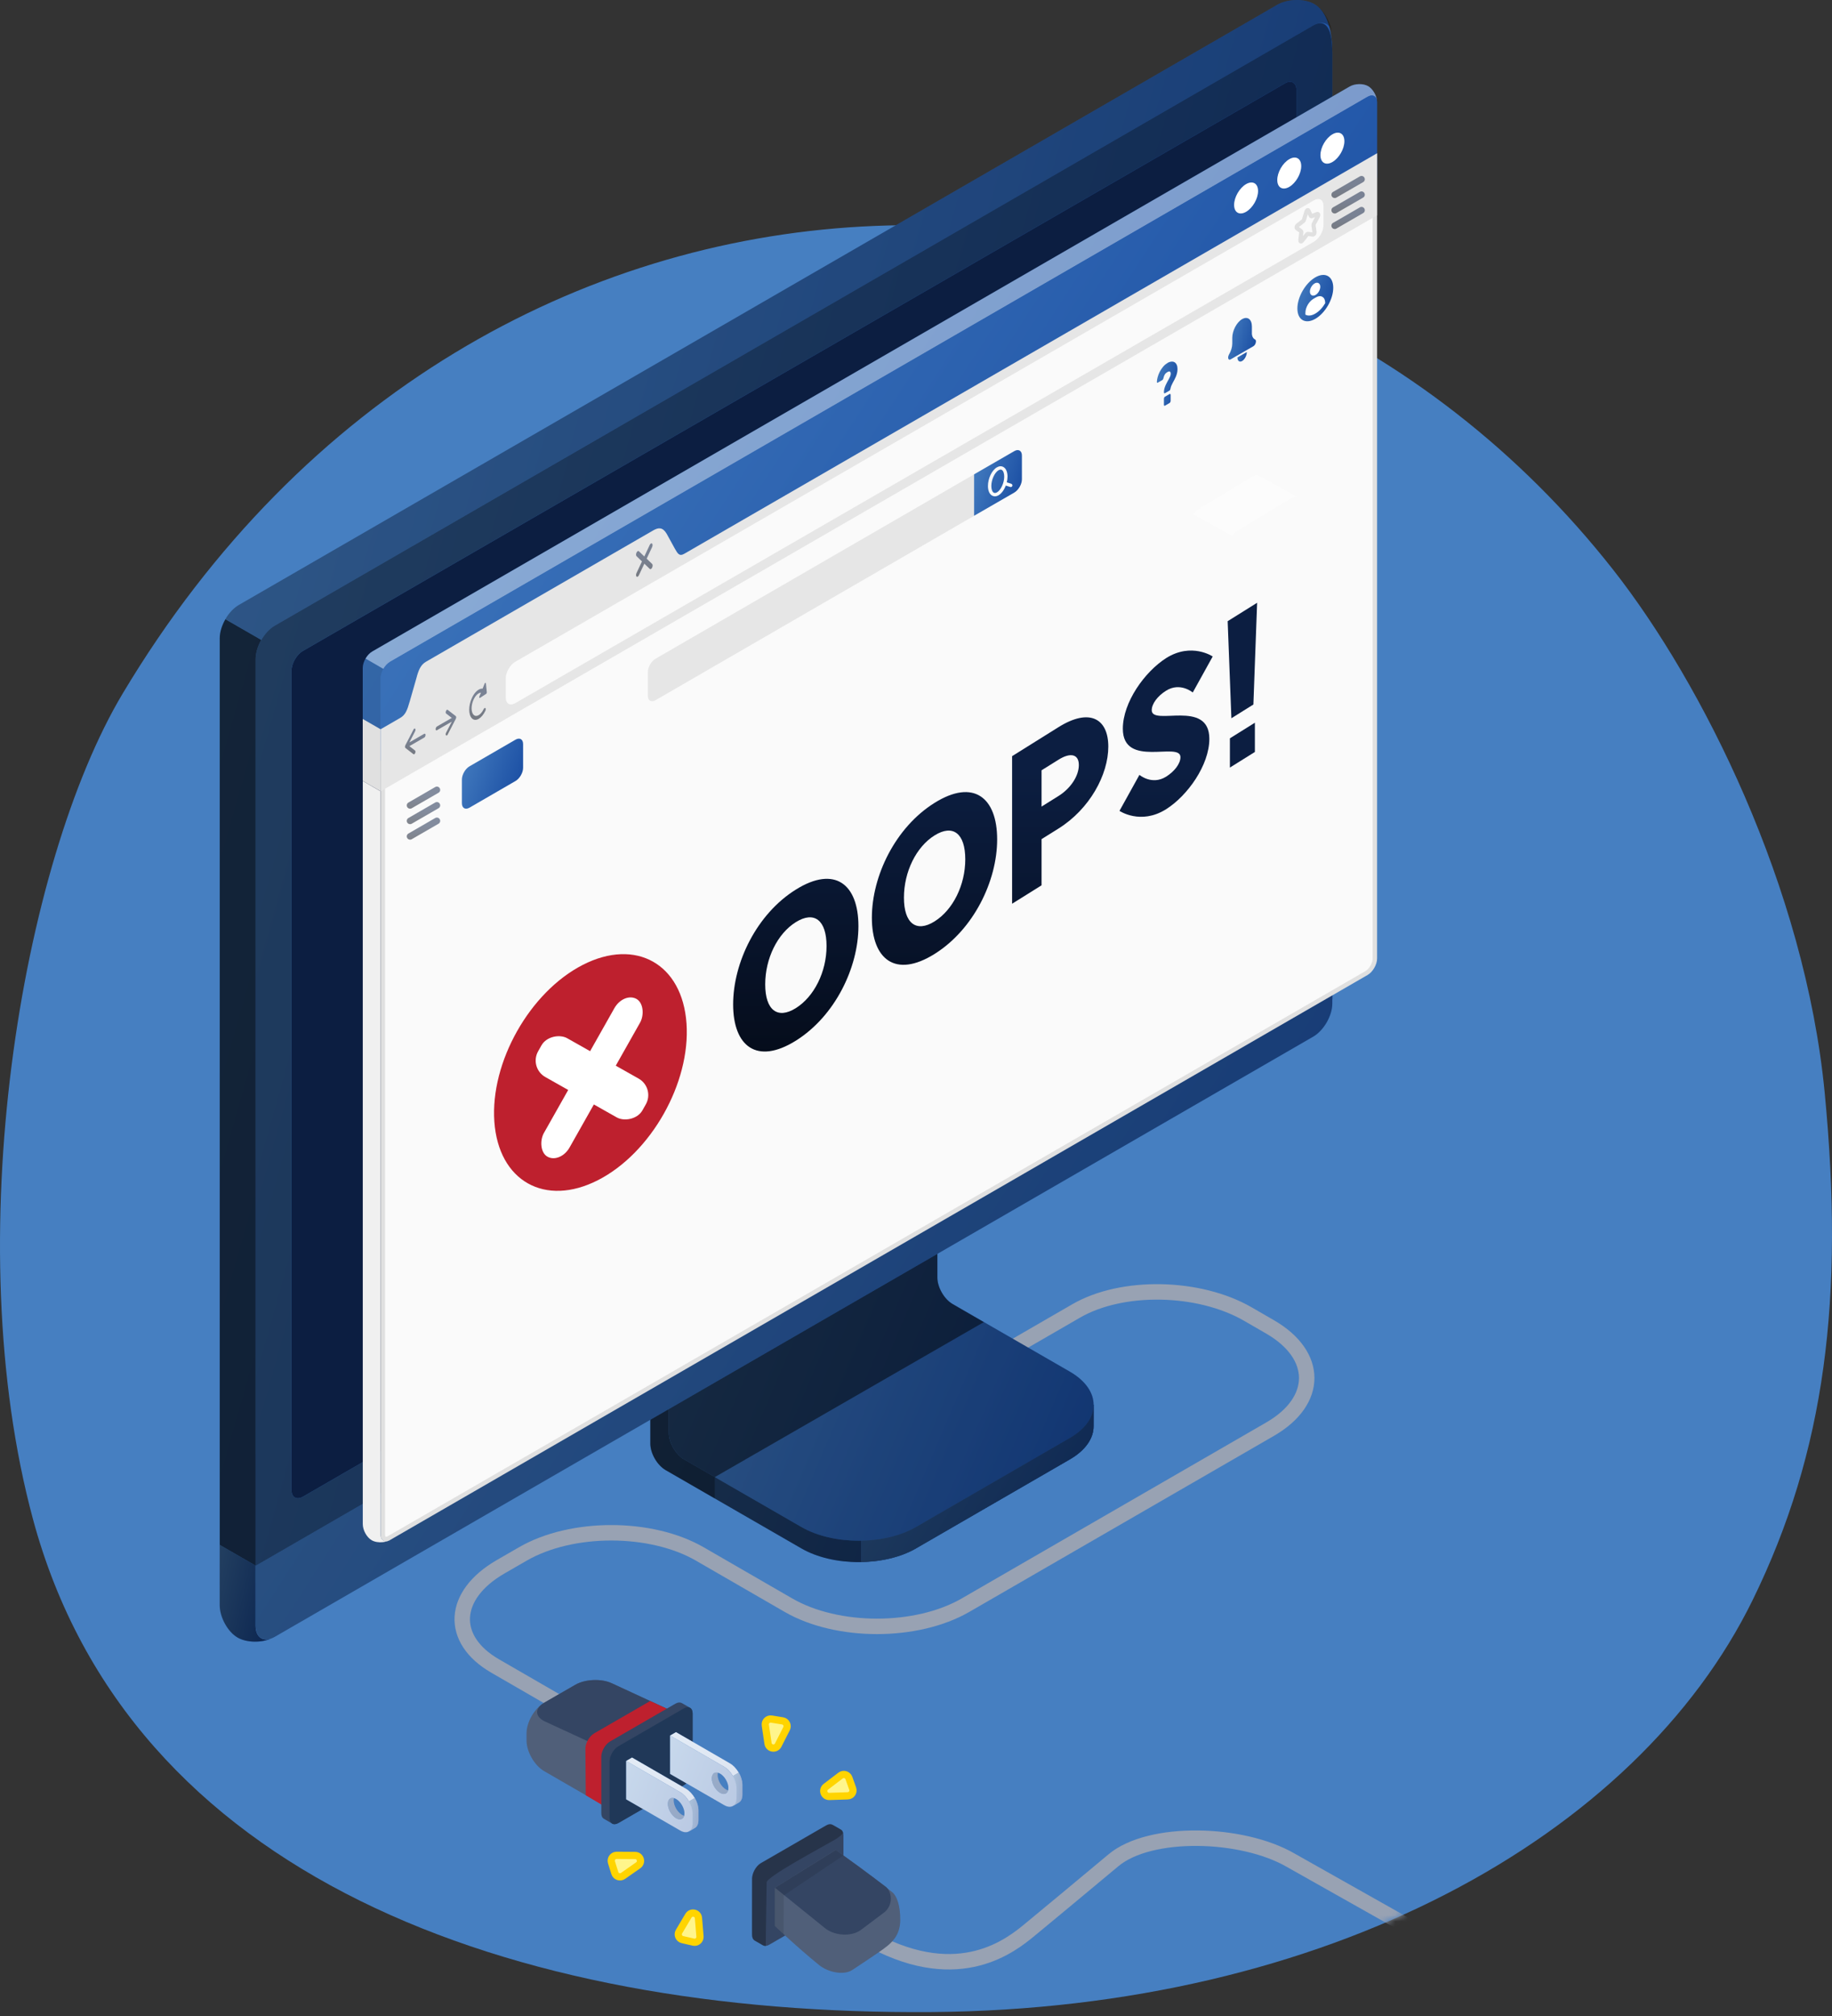 <svg width="300" height="330" viewBox="0 0 300 330" fill="none" xmlns="http://www.w3.org/2000/svg">
<rect x="0" y="0" width="300" height="330" fill="#333333" stroke="none"/>
<path d="M298.801 178.843C295.565 145.275 278.72 111.782 264.186 93.291C202.596 14.903 78.979 15.053 20.099 113.513C3.492 141.28 -6.926 203.022 5.403 248.686C21.186 307.127 83.388 329.894 152.555 329.356C217.18 328.856 267.996 300.733 287.021 261.882C298.926 237.572 302.036 212.411 298.801 178.843Z" fill="#467FC1"/>
<path d="M162.65 222.436C162.65 222.436 168.735 218.919 176.245 214.579C183.756 210.238 196.328 210.472 204.334 215.094L207.976 217.198C215.982 221.82 215.982 229.322 207.976 233.944L158.104 262.755C150.098 267.377 137.125 267.377 129.119 262.755L114.599 254.369C106.593 249.746 93.62 249.746 85.614 254.369L81.972 256.472C73.966 261.094 73.564 268.362 81.075 272.703L94.671 280.56" stroke="#98A2B3" stroke-width="2.53" stroke-linecap="round" stroke-linejoin="round"/>
<path d="M86.223 283.742V284.901C86.223 286.75 87.521 289.001 89.121 289.925L99.818 296.108L110.696 289.824V280.399L100.14 275.516C98.46 274.739 95.802 274.86 94.202 275.784L89.121 278.718C87.521 279.643 86.223 281.893 86.223 283.742Z" fill="#505F79"/>
<path d="M100.139 275.516C98.459 274.739 95.802 274.86 94.202 275.784L89.121 278.718C87.521 279.642 87.581 281.022 89.261 281.799L99.818 286.676L110.696 280.393L100.139 275.509V275.516Z" fill="#344563"/>
<path d="M97.319 283.725C96.516 284.187 95.866 285.313 95.866 286.237L95.925 293.861L98.58 295.449L109.221 289.137V279.713L106.47 278.44L97.319 283.725Z" fill="#BE202E"/>
<path d="M111.626 278.772C111.365 278.624 111.004 278.644 110.609 278.872L99.912 285.055C99.109 285.517 98.466 286.643 98.466 287.567V296.784C98.466 297.247 98.626 297.568 98.894 297.722C99.142 297.863 100.012 298.365 100.253 298.506C100.514 298.66 100.876 298.64 101.277 298.405L111.975 292.223C112.778 291.76 113.427 290.635 113.427 289.711V280.493C113.427 280.031 113.267 279.703 113.005 279.555C112.758 279.415 111.881 278.912 111.633 278.765L111.626 278.772Z" fill="#344563"/>
<path d="M101.271 285.839L111.968 279.656C112.772 279.194 113.421 279.569 113.421 280.493V289.711C113.421 290.635 112.772 291.76 111.968 292.223L101.271 298.405C100.468 298.868 99.818 298.493 99.818 297.568V288.351C99.818 287.426 100.468 286.301 101.264 285.839H101.271Z" fill="#203858"/>
<path d="M112.35 292.805L103.5 287.694L102.536 288.25V294.533L111.386 299.644C111.948 299.966 112.457 299.992 112.825 299.778C112.986 299.684 113.628 299.316 113.789 299.222C114.157 299.015 114.378 298.559 114.378 297.916V296.322C114.378 295.029 113.468 293.455 112.35 292.805ZM110.723 294.486C111.473 294.922 112.082 295.973 112.082 296.844C112.082 296.985 112.062 297.106 112.035 297.219C111.921 297.186 111.808 297.146 111.687 297.079C110.937 296.643 110.328 295.592 110.328 294.721C110.328 294.58 110.348 294.453 110.375 294.346C110.489 294.379 110.603 294.426 110.723 294.493V294.486Z" fill="url(#paint0_linear_9257_296)"/>
<path opacity="0.85" d="M112.35 292.805L103.5 287.694L102.543 288.25L111.386 293.361C112.511 294.011 113.414 295.585 113.414 296.878V298.472C113.414 299.142 113.173 299.611 112.778 299.812C112.792 299.805 112.812 299.792 112.825 299.785C112.993 299.684 113.628 299.316 113.789 299.222C114.157 299.015 114.378 298.566 114.378 297.916V296.322C114.378 295.029 113.468 293.455 112.35 292.805Z" fill="white"/>
<path d="M114.378 296.322V297.916C114.378 298.566 114.157 299.015 113.789 299.222C113.629 299.316 112.993 299.685 112.825 299.785C112.812 299.785 112.799 299.798 112.785 299.805C113.173 299.604 113.414 299.142 113.414 298.472V296.878C113.414 296.228 113.187 295.518 112.819 294.875L113.783 294.319C114.151 294.956 114.378 295.672 114.378 296.322Z" fill="url(#paint1_linear_9257_296)"/>
<path opacity="0.6" d="M114.378 296.322V297.916C114.378 298.566 114.157 299.015 113.789 299.222C113.629 299.316 112.993 299.685 112.825 299.785C112.812 299.785 112.799 299.798 112.785 299.805C113.173 299.604 113.414 299.142 113.414 298.472V296.878C113.414 296.228 113.187 295.518 112.819 294.875L113.783 294.319C114.151 294.956 114.378 295.672 114.378 296.322Z" fill="white"/>
<path opacity="0.05" d="M114.378 296.322V297.916C114.378 298.566 114.157 299.015 113.789 299.222C113.629 299.316 112.993 299.685 112.825 299.785C112.812 299.785 112.799 299.798 112.785 299.805C113.173 299.604 113.414 299.142 113.414 298.472V296.878C113.414 296.228 113.187 295.518 112.819 294.875L113.783 294.319C114.151 294.956 114.378 295.672 114.378 296.322Z" fill="black"/>
<path opacity="0.6" d="M110.328 294.714C110.328 294.574 110.348 294.446 110.375 294.339C109.793 294.179 109.364 294.54 109.364 295.27C109.364 296.141 109.973 297.193 110.723 297.628C111.352 297.997 111.888 297.802 112.035 297.213C111.921 297.186 111.808 297.146 111.687 297.072C110.937 296.637 110.328 295.585 110.328 294.714Z" fill="white"/>
<path opacity="0.1" d="M110.328 294.714C110.328 294.574 110.348 294.446 110.375 294.339C109.793 294.179 109.364 294.54 109.364 295.27C109.364 296.141 109.973 297.193 110.723 297.628C111.352 297.997 111.888 297.802 112.035 297.213C111.921 297.186 111.808 297.146 111.687 297.072C110.937 296.637 110.328 295.585 110.328 294.714Z" fill="black"/>
<path opacity="0.7" d="M111.386 293.361L102.536 288.25V294.533L111.386 299.644C112.504 300.294 113.414 299.765 113.414 298.472V296.878C113.414 295.585 112.504 294.011 111.386 293.361ZM110.723 297.628C109.973 297.193 109.364 296.141 109.364 295.27C109.364 294.399 109.973 294.051 110.723 294.486C111.473 294.922 112.082 295.973 112.082 296.844C112.082 297.715 111.473 298.063 110.723 297.628Z" fill="white"/>
<path d="M119.546 288.645L110.696 283.534L109.732 284.09V290.373L118.582 295.484C119.144 295.806 119.653 295.833 120.021 295.618C120.182 295.524 120.825 295.156 120.985 295.062C121.353 294.855 121.574 294.399 121.574 293.756V292.162C121.574 290.869 120.664 289.295 119.546 288.645ZM117.919 290.327C118.669 290.762 119.278 291.814 119.278 292.684C119.278 292.825 119.258 292.946 119.231 293.053C119.118 293.019 119.004 292.979 118.883 292.912C118.134 292.477 117.524 291.425 117.524 290.554C117.524 290.414 117.544 290.286 117.571 290.179C117.685 290.213 117.799 290.26 117.919 290.327Z" fill="url(#paint2_linear_9257_296)"/>
<path opacity="0.85" d="M119.546 288.645L110.697 283.534L109.739 284.09L118.582 289.201C119.707 289.851 120.611 291.425 120.611 292.718V294.312C120.611 294.982 120.37 295.451 119.975 295.652C119.988 295.645 120.008 295.632 120.021 295.625C120.189 295.524 120.825 295.156 120.985 295.062C121.354 294.855 121.574 294.406 121.574 293.756V292.162C121.574 290.869 120.664 289.295 119.546 288.645Z" fill="white"/>
<path d="M121.574 292.162V293.756C121.574 294.406 121.353 294.855 120.985 295.063C120.824 295.156 120.188 295.525 120.021 295.625C120.007 295.632 119.994 295.639 119.98 295.645C120.369 295.444 120.61 294.982 120.61 294.312V292.718C120.61 292.068 120.382 291.358 120.014 290.715L120.978 290.159C121.346 290.796 121.574 291.512 121.574 292.162Z" fill="url(#paint3_linear_9257_296)"/>
<path opacity="0.6" d="M121.574 292.162V293.756C121.574 294.406 121.353 294.855 120.985 295.063C120.824 295.156 120.188 295.525 120.021 295.625C120.007 295.632 119.994 295.639 119.98 295.645C120.369 295.444 120.61 294.982 120.61 294.312V292.718C120.61 292.068 120.382 291.358 120.014 290.715L120.978 290.159C121.346 290.796 121.574 291.512 121.574 292.162Z" fill="white"/>
<path opacity="0.05" d="M121.574 292.162V293.756C121.574 294.406 121.353 294.855 120.985 295.063C120.824 295.156 120.188 295.525 120.021 295.625C120.007 295.632 119.994 295.639 119.98 295.645C120.369 295.444 120.61 294.982 120.61 294.312V292.718C120.61 292.068 120.382 291.358 120.014 290.715L120.978 290.159C121.346 290.796 121.574 291.512 121.574 292.162Z" fill="black"/>
<path opacity="0.6" d="M117.525 290.555C117.525 290.414 117.545 290.287 117.571 290.18C116.989 290.019 116.561 290.38 116.561 291.111C116.561 291.981 117.17 293.033 117.919 293.468C118.549 293.837 119.084 293.643 119.232 293.053C119.118 293.026 119.004 292.986 118.883 292.912C118.134 292.477 117.525 291.425 117.525 290.555Z" fill="white"/>
<path opacity="0.1" d="M117.525 290.555C117.525 290.414 117.545 290.287 117.571 290.18C116.989 290.019 116.561 290.38 116.561 291.111C116.561 291.981 117.17 293.033 117.919 293.468C118.549 293.837 119.084 293.643 119.232 293.053C119.118 293.026 119.004 292.986 118.883 292.912C118.134 292.477 117.525 291.425 117.525 290.555Z" fill="black"/>
<path opacity="0.7" d="M118.582 289.201L109.732 284.09V290.373L118.582 295.484C119.7 296.134 120.61 295.605 120.61 294.312V292.718C120.61 291.425 119.7 289.851 118.582 289.201ZM117.919 293.468C117.17 293.033 116.56 291.981 116.56 291.11C116.56 290.24 117.17 289.891 117.919 290.327C118.669 290.762 119.278 291.814 119.278 292.684C119.278 293.555 118.669 293.904 117.919 293.468Z" fill="white"/>
<path d="M150.011 253.451L175.188 238.888C177.785 237.387 179.077 235.425 179.077 233.462C179.077 231.499 179.09 229.959 179.09 229.959L152.97 215.222C151.584 214.424 150.466 212.475 150.466 210.881V179.819L106.499 205.247V236.302C106.499 237.903 107.617 239.846 109.003 240.643L131.22 253.457C136.408 256.458 144.823 256.458 150.018 253.457L150.011 253.451Z" fill="url(#paint4_linear_9257_296)"/>
<g opacity="0.6">
<path d="M150.011 253.451L175.188 238.888C177.785 237.387 179.077 235.425 179.077 233.462C179.077 231.499 179.09 229.959 179.09 229.959L152.97 215.222C151.584 214.424 150.466 212.475 150.466 210.881V179.819L106.499 205.247V236.302C106.499 237.903 107.617 239.846 109.003 240.643L131.22 253.457C136.408 256.458 144.823 256.458 150.018 253.457L150.011 253.451Z" fill="black"/>
</g>
<path opacity="0.3" d="M117.05 241.795V245.285L108.99 240.636C107.618 239.839 106.486 237.903 106.486 236.296V205.241L114.861 200.404C115.035 202.534 115.222 204.731 115.396 206.875L109.525 210.278V234.541C109.525 236.148 110.637 238.091 112.029 238.881L117.05 241.788V241.795Z" fill="black"/>
<path d="M109.524 234.547C109.524 236.148 110.649 238.091 112.028 238.888L131.213 249.947C136.401 252.948 144.816 252.948 150.011 249.947L175.194 235.384C180.382 232.39 180.382 227.527 175.194 224.526L156.002 213.46C154.616 212.663 153.498 210.713 153.498 209.119V184.85L109.524 210.278V234.547Z" fill="url(#paint5_linear_9257_296)"/>
<path opacity="0.3" d="M109.524 234.547C109.524 236.148 110.649 238.091 112.028 238.888L131.213 249.947C136.401 252.948 144.816 252.948 150.011 249.947L175.194 235.384C180.382 232.39 180.382 227.527 175.194 224.526L156.002 213.46C154.616 212.663 153.498 210.713 153.498 209.119V184.85L109.524 210.278V234.547Z" fill="black"/>
<path opacity="0.5" d="M161.103 216.421L156.002 213.467C154.616 212.669 153.498 210.72 153.498 209.126V184.857L109.524 210.285V234.554C109.524 236.155 110.649 238.097 112.028 238.895L117.042 241.795L161.103 216.421Z" fill="black"/>
<path d="M179.084 229.959V233.462C179.084 235.431 177.779 237.387 175.195 238.888L150.018 253.444C147.528 254.891 144.301 255.614 141.048 255.675V252.185C144.301 252.145 147.528 251.388 150.018 249.954L175.195 235.385C177.785 233.891 179.084 231.921 179.084 229.959Z" fill="url(#paint6_linear_9257_296)"/>
<path opacity="0.5" d="M179.084 229.959V233.462C179.084 235.431 177.779 237.387 175.195 238.888L150.018 253.444C147.528 254.891 144.301 255.614 141.048 255.675V252.185C144.301 252.145 147.528 251.388 150.018 249.954L175.195 235.385C177.785 233.891 179.084 231.921 179.084 229.959Z" fill="black"/>
<path d="M38.921 264.711C40.541 265.649 43.259 265.595 44.993 264.597C66.608 252.111 193.429 178.841 215.037 166.355C216.764 165.357 218.17 162.925 218.17 163.608V8.669C218.17 3.993 216.858 1.608 215.231 0.67C213.611 -0.267 210.894 -0.214 209.16 0.784L39.122 99.027C37.395 100.025 35.989 102.456 35.989 104.453V259.392C35.989 261.389 37.301 263.773 38.928 264.711H38.921Z" fill="url(#paint7_linear_9257_296)"/>
<path d="M44.993 264.597L215.038 166.355C216.765 165.357 218.171 162.925 218.171 163.608V8.662C218.171 3.986 216.772 3.176 215.038 4.174L45 102.416C43.273 103.414 41.867 105.846 41.867 107.842V262.782C41.867 264.778 43.266 265.589 45 264.59L44.993 264.597Z" fill="url(#paint8_linear_9257_296)"/>
<path opacity="0.5" d="M44.993 264.597L215.038 166.355C216.765 165.357 218.171 162.925 218.171 163.608V8.662C218.171 3.986 216.772 3.176 215.038 4.174L45 102.416C43.273 103.414 41.867 105.846 41.867 107.842V262.782C41.867 264.778 43.266 265.589 45 264.59L44.993 264.597Z" fill="black"/>
<path d="M44.532 268.174C42.798 268.944 40.395 268.911 38.915 268.06C37.295 267.122 35.977 264.744 35.977 262.735V252.881L41.854 256.284V266.137C41.854 267.959 43.012 268.79 44.532 268.18V268.174Z" fill="url(#paint9_linear_9257_296)"/>
<path opacity="0.5" d="M44.532 268.174C42.798 268.944 40.395 268.911 38.915 268.06C37.295 267.122 35.977 264.744 35.977 262.735V252.881L41.854 256.284V266.137C41.854 267.959 43.012 268.79 44.532 268.18V268.174Z" fill="black"/>
<path d="M41.86 256.278V266.125C41.86 268.121 43.266 268.931 45 267.933L215.044 169.691C216.771 168.693 218.177 166.261 218.177 164.265V154.391L41.86 256.278Z" fill="url(#paint10_linear_9257_296)"/>
<path opacity="0.3" d="M41.86 256.251V266.125C41.86 268.121 43.259 268.931 44.993 267.933L215.038 169.691C216.765 168.693 218.17 166.261 218.17 164.265V154.391L41.86 256.251Z" fill="black"/>
<path d="M47.737 243.905V109.798C47.737 108.599 48.581 107.139 49.618 106.543L210.411 13.646C211.449 13.043 212.292 13.532 212.292 14.731V148.838C212.292 150.037 211.456 151.497 210.418 152.093L49.618 244.99C48.581 245.593 47.737 245.104 47.737 243.905Z" fill="url(#paint11_linear_9257_296)"/>
<path d="M47.737 243.905V109.798C47.737 108.599 48.581 107.139 49.618 106.543L210.411 13.646C211.449 13.043 212.292 13.532 212.292 14.731V148.838C212.292 150.037 211.456 151.497 210.418 152.093L49.618 244.99C48.581 245.593 47.737 245.104 47.737 243.905Z" fill="#0C1E41"/>
<path opacity="0.7" d="M42.785 104.747C42.222 105.732 41.874 106.844 41.861 107.849V256.284L35.983 252.881V104.459C35.983 103.461 36.345 102.349 36.907 101.365L42.785 104.754V104.747Z" fill="black"/>
<path opacity="0.3" d="M218.143 5.473C217.922 3.859 216.617 3.269 215.037 4.174L44.999 102.416C44.143 102.912 43.359 103.756 42.784 104.741L36.906 101.344C37.475 100.373 38.252 99.516 39.122 99.02L209.16 0.784C210.894 -0.214 213.605 -0.267 215.231 0.67C216.711 1.521 217.936 3.591 218.137 5.467L218.143 5.473Z" fill="black"/>
<path d="M63.891 252.071C63.891 252.071 63.496 252.359 62.666 252.439C62.024 252.506 61.354 252.406 60.872 252.124C60.056 251.656 59.406 250.47 59.406 249.478V127.831L62.332 129.526V251.167C62.332 251.87 62.686 252.278 63.195 252.278C63.269 252.278 63.543 252.258 63.885 252.064L63.891 252.071Z" fill="#F0F0F0"/>
<path d="M63.195 251.923C62.74 251.923 62.693 251.394 62.693 251.167V119.578L66.81 117.2C67.312 116.905 67.721 115.613 68.531 112.719C68.959 111.191 69.602 108.887 69.936 108.633L107.096 87.163C107.41 87.331 108.113 88.557 108.535 89.307C109.445 90.908 109.987 91.812 110.603 91.812C110.71 91.812 110.811 91.785 110.898 91.732L225.14 25.717V156.89C225.14 157.754 224.511 158.852 223.761 159.281L63.704 251.763C63.517 251.87 63.343 251.93 63.189 251.93L63.195 251.923Z" fill="#FAFAFA"/>
<path d="M224.784 26.34V156.883C224.784 157.627 224.229 158.598 223.586 158.966L63.529 251.448C63.349 251.555 63.235 251.562 63.195 251.562C63.054 251.562 63.054 251.187 63.054 251.167V119.786L66.99 117.515C67.613 117.153 68.001 115.941 68.878 112.819C69.266 111.426 69.849 109.343 70.17 108.921L107.055 87.612C107.376 87.981 107.898 88.898 108.226 89.488C109.23 91.256 109.792 92.174 110.609 92.174C110.776 92.174 110.944 92.127 111.084 92.047L224.791 26.346M225.501 25.094L110.716 91.424C110.683 91.444 110.643 91.457 110.602 91.457C109.732 91.457 107.958 86.802 107.081 86.802C107.041 86.802 107.001 86.815 106.968 86.835L69.748 108.338C68.885 108.834 67.486 116.403 66.629 116.905L62.331 119.384V251.18C62.331 251.883 62.686 252.292 63.195 252.292C63.402 252.292 63.636 252.225 63.891 252.078L223.948 159.596C224.811 159.1 225.507 157.888 225.507 156.89V25.094H225.501Z" fill="#E0E0E0"/>
<path d="M60.865 124.18C60.055 123.711 59.399 122.525 59.399 121.534V109.349C59.399 108.351 60.096 107.145 60.959 106.643L221.016 14.161C221.879 13.666 223.232 13.639 224.042 14.108C224.852 14.577 225.508 15.762 225.501 16.754V28.939C225.501 29.937 224.805 31.142 223.948 31.645L63.891 124.12C63.028 124.615 61.675 124.642 60.865 124.173V124.18Z" fill="url(#paint12_linear_9257_296)"/>
<path opacity="0.4" d="M225.488 16.499C225.38 15.689 224.724 15.394 223.948 15.85L63.891 108.331C63.463 108.586 63.075 109.008 62.787 109.497L59.861 107.802C60.149 107.313 60.531 106.891 60.966 106.643L221.023 14.162C221.879 13.666 223.232 13.632 224.042 14.101C224.785 14.537 225.394 15.555 225.488 16.493V16.499Z" fill="white"/>
<path opacity="0.1" d="M62.787 109.497C62.505 109.979 62.331 110.535 62.331 111.031V129.526L59.399 127.831V109.343C59.399 109.276 59.399 109.222 59.406 109.155C59.419 109.008 59.44 108.901 59.466 108.767C59.547 108.445 59.681 108.097 59.855 107.802L62.78 109.497H62.787Z" fill="black"/>
<path d="M225.5 16.754V25.094L110.716 91.424C109.859 91.919 109.156 91.517 109.156 90.519V87.364C109.156 86.366 108.46 85.964 107.59 86.46L69.741 108.331C68.878 108.827 68.175 110.039 68.175 111.037V114.192C68.175 115.19 67.479 116.396 66.622 116.899L62.324 119.377V111.037C62.324 110.039 63.02 108.833 63.884 108.331L223.947 15.85C224.804 15.354 225.507 15.756 225.507 16.754H225.5Z" fill="url(#paint13_linear_9257_296)"/>
<path d="M218.191 21.986C219.275 21.356 220.152 21.865 220.152 23.118C220.152 24.37 219.275 25.891 218.191 26.52C217.106 27.15 216.229 26.641 216.229 25.388C216.229 24.136 217.106 22.615 218.191 21.986Z" fill="white"/>
<path d="M211.122 26.058C212.206 25.429 213.083 25.938 213.083 27.19C213.083 28.443 212.206 29.963 211.122 30.593C210.037 31.216 209.16 30.714 209.16 29.461C209.16 28.209 210.037 26.688 211.122 26.058Z" fill="white"/>
<path d="M204.053 30.138C205.138 29.515 206.015 30.017 206.015 31.27C206.015 32.522 205.138 34.043 204.053 34.673C202.969 35.302 202.092 34.793 202.092 33.541C202.092 32.288 202.969 30.767 204.053 30.138Z" fill="white"/>
<path d="M225.501 25.094V35.249L62.331 129.526V119.371L65.537 117.515C66.394 117.019 66.682 116.262 67.097 114.809L68.182 111.031C68.523 109.718 68.878 108.827 69.748 108.325L106.968 86.822C107.831 86.326 108.507 86.272 109.163 87.358L110.495 89.783C110.984 90.627 111.232 91.129 112.089 90.627L225.501 25.087V25.094Z" fill="#E6E6E6"/>
<path d="M62.331 119.377V129.525L59.399 127.83V117.689L62.331 119.377Z" fill="#E0E0E0"/>
<path opacity="0.5" d="M69.487 120.107L67.037 121.521L67.967 119.726C68.047 119.565 68.061 119.371 67.987 119.284C67.913 119.196 67.793 119.257 67.713 119.418L66.387 121.976V121.983C66.374 122.01 66.361 122.043 66.354 122.077C66.354 122.09 66.347 122.097 66.34 122.11C66.327 122.157 66.32 122.197 66.32 122.244C66.32 122.291 66.32 122.325 66.34 122.358C66.34 122.365 66.347 122.371 66.354 122.378C66.361 122.398 66.374 122.418 66.387 122.432L67.713 123.457C67.753 123.483 67.793 123.483 67.84 123.457C67.893 123.423 67.947 123.356 67.987 123.269C68.061 123.102 68.047 122.914 67.967 122.854L67.037 122.137L69.487 120.724C69.594 120.663 69.681 120.476 69.681 120.308C69.681 120.141 69.594 120.054 69.487 120.121V120.107Z" fill="url(#paint14_linear_9257_296)"/>
<path opacity="0.5" d="M71.536 118.928L73.986 117.515L73.055 116.798C72.975 116.738 72.962 116.55 73.035 116.383C73.109 116.215 73.23 116.128 73.31 116.195L74.635 117.22C74.649 117.234 74.662 117.254 74.669 117.274C74.669 117.281 74.675 117.287 74.682 117.294C74.696 117.327 74.702 117.361 74.702 117.408C74.702 117.455 74.702 117.495 74.682 117.542C74.682 117.555 74.675 117.562 74.669 117.575C74.662 117.609 74.649 117.642 74.635 117.669V117.676L73.31 120.234C73.27 120.308 73.23 120.355 73.183 120.382C73.129 120.415 73.076 120.409 73.035 120.362C72.962 120.275 72.969 120.08 73.055 119.92L73.986 118.125L71.536 119.538C71.429 119.598 71.342 119.518 71.342 119.35C71.342 119.183 71.429 118.995 71.536 118.935V118.928Z" fill="url(#paint15_linear_9257_296)"/>
<path opacity="0.5" d="M79.569 111.868C79.555 111.721 79.428 111.741 79.361 111.902L79.027 112.725C78.458 112.665 77.761 113.221 77.293 114.213C76.684 115.499 76.684 117.019 77.293 117.602C77.594 117.897 77.996 117.897 78.391 117.669C78.786 117.441 79.187 116.972 79.489 116.336C79.562 116.175 79.562 115.981 79.489 115.907C79.415 115.834 79.288 115.907 79.207 116.068C78.752 117.026 78.016 117.455 77.567 117.019C77.112 116.584 77.112 115.445 77.567 114.487C77.889 113.804 78.35 113.402 78.759 113.375L78.504 113.991C78.438 114.152 78.504 114.3 78.605 114.233L79.602 113.583C79.669 113.536 79.723 113.409 79.716 113.308L79.569 111.875V111.868Z" fill="url(#paint16_linear_9257_296)"/>
<path opacity="0.5" d="M105.89 91.457L106.78 89.568C106.887 89.347 106.887 89.079 106.78 88.979C106.673 88.878 106.506 88.979 106.399 89.2L105.508 91.089L104.618 90.231C104.511 90.131 104.344 90.231 104.237 90.452C104.129 90.673 104.129 90.941 104.237 91.042L105.127 91.899L104.237 93.788C104.129 94.009 104.129 94.277 104.237 94.378C104.29 94.431 104.357 94.431 104.431 94.391C104.498 94.351 104.571 94.27 104.625 94.156L105.515 92.268L106.405 93.125C106.459 93.179 106.526 93.179 106.6 93.138C106.673 93.098 106.74 93.018 106.794 92.904C106.901 92.683 106.901 92.415 106.794 92.314L105.903 91.457H105.89Z" fill="url(#paint17_linear_9257_296)"/>
<path d="M82.822 114.193V111.031C82.822 110.033 83.519 108.827 84.382 108.325L215.165 32.791C216.029 32.295 216.725 32.697 216.725 33.695V36.857C216.725 37.855 216.029 39.06 215.165 39.563L84.382 115.097C83.519 115.593 82.822 115.191 82.822 114.193Z" fill="#FAFAFA"/>
<path d="M214.255 34.465L214.663 35.336C214.69 35.389 214.737 35.41 214.797 35.389L215.714 35.035C215.862 34.981 215.915 35.182 215.815 35.383L215.152 36.629C215.112 36.709 215.092 36.796 215.098 36.87L215.252 37.995C215.279 38.176 215.125 38.41 214.998 38.39L214.181 38.29C214.128 38.29 214.067 38.317 214.014 38.384L213.197 39.429C213.07 39.596 212.916 39.536 212.943 39.328L213.097 38.022C213.104 37.942 213.09 37.875 213.043 37.841L212.381 37.359C212.273 37.285 212.334 37.011 212.481 36.897L213.398 36.187C213.458 36.14 213.505 36.066 213.532 35.979L213.94 34.633C214.007 34.418 214.195 34.311 214.262 34.452L214.255 34.465Z" stroke="#E0E0E0" stroke-width="0.683" stroke-miterlimit="10"/>
<g opacity="0.5">
<path d="M218.565 32.415C218.378 32.415 218.197 32.321 218.097 32.147C217.95 31.886 218.037 31.558 218.298 31.41L222.689 28.872C222.95 28.724 223.278 28.811 223.425 29.073C223.573 29.334 223.486 29.662 223.225 29.809L218.833 32.348C218.746 32.395 218.652 32.422 218.565 32.422V32.415Z" fill="url(#paint18_linear_9257_296)"/>
<path d="M218.565 34.947C218.378 34.947 218.197 34.853 218.097 34.679C217.95 34.418 218.037 34.09 218.298 33.942L222.689 31.404C222.95 31.25 223.278 31.343 223.425 31.605C223.573 31.866 223.486 32.194 223.225 32.341L218.833 34.88C218.746 34.927 218.652 34.954 218.565 34.954V34.947Z" fill="url(#paint19_linear_9257_296)"/>
<path d="M218.565 37.486C218.378 37.486 218.197 37.392 218.097 37.218C217.95 36.957 218.037 36.629 218.298 36.481L222.689 33.943C222.95 33.788 223.278 33.882 223.425 34.144C223.573 34.405 223.486 34.733 223.225 34.88L218.833 37.419C218.746 37.466 218.652 37.493 218.565 37.493V37.486Z" fill="url(#paint20_linear_9257_296)"/>
</g>
<g opacity="0.5">
<path d="M67.151 132.373C66.964 132.373 66.783 132.279 66.683 132.105C66.535 131.843 66.623 131.515 66.884 131.368L71.275 128.829C71.536 128.682 71.864 128.769 72.011 129.03C72.159 129.291 72.072 129.62 71.811 129.767L67.419 132.306C67.332 132.352 67.238 132.379 67.151 132.379V132.373Z" fill="url(#paint21_linear_9257_296)"/>
<path d="M67.151 134.905C66.964 134.905 66.783 134.811 66.683 134.637C66.535 134.375 66.623 134.047 66.884 133.9L71.275 131.361C71.536 131.214 71.864 131.301 72.011 131.562C72.159 131.823 72.072 132.152 71.811 132.299L67.419 134.838C67.332 134.884 67.238 134.911 67.151 134.911V134.905Z" fill="url(#paint22_linear_9257_296)"/>
<path d="M67.151 137.443C66.964 137.443 66.783 137.35 66.683 137.176C66.535 136.914 66.623 136.586 66.884 136.439L71.275 133.9C71.536 133.753 71.864 133.84 72.011 134.101C72.159 134.362 72.072 134.69 71.811 134.838L67.419 137.377C67.332 137.423 67.238 137.45 67.151 137.45V137.443Z" fill="url(#paint23_linear_9257_296)"/>
</g>
<path d="M106.098 109.999V113.891C106.098 114.688 106.66 115.01 107.349 114.615L159.517 84.43V77.645L107.349 107.829C106.66 108.224 106.098 109.202 106.098 109.999Z" fill="#E6E6E6"/>
<path d="M166.091 73.847C166.781 73.445 167.343 73.773 167.343 74.57V78.462C167.343 79.259 166.781 80.23 166.091 80.632L159.511 84.43V77.644L166.091 73.847Z" fill="url(#paint24_linear_9257_296)"/>
<path d="M165.603 79.185L164.866 78.957C164.94 78.649 164.987 78.328 164.987 78.013C164.987 77.263 164.746 76.694 164.317 76.446C164.003 76.265 163.621 76.278 163.246 76.499C162.423 76.975 161.78 78.314 161.78 79.554C161.78 80.304 162.021 80.873 162.45 81.121C162.597 81.201 162.751 81.248 162.912 81.248C163.106 81.248 163.313 81.188 163.514 81.074C164.009 80.786 164.438 80.19 164.699 79.487L165.435 79.714C165.435 79.714 165.489 79.728 165.516 79.728C165.629 79.728 165.737 79.654 165.777 79.534C165.824 79.393 165.743 79.239 165.596 79.192L165.603 79.185ZM163.253 80.592C163.052 80.713 162.871 80.726 162.731 80.645C162.483 80.505 162.336 80.083 162.336 79.547C162.336 78.522 162.885 77.337 163.527 76.968C163.648 76.901 163.755 76.868 163.855 76.868C163.929 76.868 163.989 76.888 164.05 76.921C164.297 77.062 164.445 77.484 164.445 78.02C164.445 79.045 163.896 80.23 163.253 80.599V80.592Z" fill="#FAFAFA"/>
<path d="M84.416 121.079L76.885 125.439C76.195 125.835 75.64 126.806 75.64 127.603V131.481C75.64 132.278 76.195 132.6 76.885 132.205L84.416 127.844C85.105 127.449 85.661 126.478 85.661 125.681V121.802C85.661 121.005 85.105 120.684 84.416 121.079Z" fill="url(#paint25_linear_9257_296)"/>
<path d="M215.386 45.404C213.766 46.342 212.454 48.619 212.454 50.495C212.454 52.37 213.766 53.127 215.393 52.19C217.013 51.252 218.332 48.974 218.325 47.099C218.325 45.223 217.006 44.466 215.386 45.404Z" fill="url(#paint26_linear_9257_296)"/>
<path d="M215.045 48.392C214.951 48.392 214.864 48.371 214.784 48.325C214.603 48.217 214.503 48.01 214.503 47.735C214.503 47.233 214.844 46.643 215.273 46.395C215.507 46.261 215.741 46.241 215.922 46.349C216.103 46.456 216.203 46.663 216.203 46.938C216.203 47.44 215.862 48.03 215.433 48.278C215.3 48.358 215.166 48.392 215.045 48.392Z" fill="white"/>
<path d="M216.545 48.586C216.257 48.418 215.889 48.445 215.514 48.666L215.085 48.914C214.342 49.343 213.767 50.347 213.767 51.205V51.506C214.182 51.741 214.757 51.7 215.387 51.332C216.016 50.97 216.592 50.347 217.007 49.631V49.557C217.007 49.108 216.839 48.753 216.545 48.586Z" fill="white"/>
<path d="M205.005 54.494V53.456C205.005 52.27 204.288 51.728 203.398 52.243C202.514 52.752 201.791 54.132 201.791 55.311V56.236C201.791 56.818 201.591 57.481 201.249 58.044C201.169 58.191 201.115 58.359 201.115 58.52C201.115 58.821 201.296 58.955 201.517 58.828L205.266 56.664C205.487 56.537 205.667 56.189 205.667 55.894C205.667 55.747 205.62 55.639 205.547 55.579C205.212 55.432 204.998 55.057 204.998 54.494H205.005Z" fill="url(#paint27_linear_9257_296)"/>
<path d="M204.173 57.622C204.173 58.192 203.825 58.848 203.404 59.096C202.975 59.343 202.634 59.082 202.634 58.513L204.173 57.622Z" fill="url(#paint28_linear_9257_296)"/>
<path d="M191.16 59.424C191.388 59.29 191.608 59.217 191.809 59.197C192.017 59.176 192.191 59.21 192.338 59.297C192.485 59.384 192.606 59.525 192.693 59.712C192.78 59.9 192.82 60.134 192.82 60.422C192.82 60.65 192.793 60.864 192.746 61.065C192.7 61.266 192.633 61.454 192.559 61.642C192.485 61.822 192.398 61.996 192.311 62.164C192.224 62.325 192.131 62.485 192.05 62.646C191.963 62.8 191.89 62.961 191.823 63.115C191.756 63.269 191.709 63.423 191.682 63.577C191.669 63.651 191.649 63.725 191.622 63.792C191.595 63.859 191.562 63.906 191.515 63.932L190.765 64.368C190.718 64.394 190.678 64.394 190.645 64.361C190.611 64.328 190.598 64.281 190.598 64.207C190.598 63.999 190.624 63.792 190.678 63.597C190.732 63.403 190.805 63.209 190.886 63.028C190.966 62.847 191.06 62.666 191.153 62.499C191.247 62.331 191.341 62.171 191.421 62.017C191.501 61.862 191.575 61.722 191.629 61.581C191.682 61.441 191.709 61.306 191.709 61.179C191.709 60.998 191.662 60.878 191.575 60.824C191.488 60.771 191.347 60.797 191.153 60.911C190.966 61.019 190.839 61.139 190.758 61.273C190.678 61.407 190.618 61.534 190.584 61.655C190.544 61.775 190.517 61.889 190.491 61.99C190.464 62.09 190.41 62.164 190.337 62.211L189.58 62.646C189.547 62.666 189.513 62.666 189.486 62.646C189.46 62.626 189.446 62.579 189.446 62.519C189.446 62.298 189.493 62.037 189.567 61.749C189.647 61.461 189.754 61.173 189.901 60.878C190.049 60.59 190.23 60.315 190.437 60.061C190.645 59.806 190.886 59.599 191.16 59.444V59.424ZM191.696 65.607C191.696 65.674 191.682 65.748 191.649 65.814C191.615 65.882 191.575 65.935 191.535 65.962L190.758 66.411C190.711 66.438 190.671 66.431 190.645 66.404C190.611 66.371 190.598 66.324 190.598 66.25V65.292C190.598 65.225 190.611 65.151 190.645 65.084C190.678 65.017 190.718 64.964 190.758 64.944L191.535 64.495C191.582 64.468 191.622 64.475 191.649 64.502C191.682 64.535 191.696 64.582 191.696 64.656V65.614V65.607Z" fill="url(#paint29_linear_9257_296)"/>
<path opacity="0.4" d="M212.465 81.367C212.207 81.24 211.913 81.276 211.59 81.468L202.934 86.682C202.435 86.987 202.053 87.32 201.765 87.698L195.397 84.17C195.677 83.792 196.067 83.458 196.558 83.154L205.222 77.94C205.567 77.732 205.87 77.711 206.144 77.869C206.207 77.899 211.869 81.036 212.465 81.367Z" fill="white"/>
<circle cx="17.658" cy="17.658" r="17.658" transform="matrix(0.891 -0.455 0.07 0.998 79.716 165.97)" fill="#BE202E"/>
<rect x="102.132" y="162.333" width="4.826" height="29.653" rx="3.092" transform="rotate(29.463 102.132 162.333)" fill="white"/>
<rect x="107.277" y="178.081" width="7.292" height="19.627" rx="3.092" transform="rotate(119.463 107.277 178.081)" fill="white"/>
<path d="M135.806 294.062C134.945 294.091 134.555 292.996 135.241 292.473L137.644 290.643C138.121 290.28 138.813 290.486 139.014 291.051L139.63 292.78C139.831 293.345 139.424 293.942 138.825 293.961L135.806 294.062Z" fill="#FFF58B" stroke="#FFD400" stroke-width="1.186"/>
<path d="M127.433 285.66C127.043 286.429 125.896 286.242 125.769 285.389L125.325 282.401C125.237 281.808 125.751 281.301 126.343 281.398L128.155 281.692C128.746 281.789 129.073 282.433 128.802 282.967L127.433 285.66Z" fill="#FFF58B" stroke="#FFD400" stroke-width="1.186"/>
<path d="M104.007 303.724C104.869 303.73 105.214 304.84 104.508 305.334L102.032 307.066C101.541 307.409 100.858 307.175 100.68 306.603L100.135 304.85C99.957 304.278 100.387 303.698 100.987 303.702L104.007 303.724Z" fill="#FFF58B" stroke="#FFD400" stroke-width="1.186"/>
<path d="M112.733 313.585C113.173 312.843 114.305 313.104 114.376 313.963L114.625 316.973C114.675 317.571 114.129 318.043 113.545 317.909L111.756 317.497C111.172 317.363 110.887 316.699 111.193 316.183L112.733 313.585Z" fill="#FFF58B" stroke="#FFD400" stroke-width="1.186"/>
<mask id="mask0_9257_296" style="mask-type:alpha" maskUnits="userSpaceOnUse" x="4" y="66" width="293" height="264">
<path d="M296.085 209.332C296.085 285.587 235.585 329.552 148.082 329.552C71.827 329.552 4.982 280.754 4.982 204.499C4.982 128.245 66.799 66.428 143.054 66.428C219.309 66.428 296.085 133.077 296.085 209.332Z" fill="#C0C6D0"/>
</mask>
<g mask="url(#mask0_9257_296)">
<path d="M136.316 298.699C136.055 298.552 135.693 298.572 135.298 298.8L124.601 304.983C123.798 305.445 123.155 306.57 123.155 307.495V316.712C123.155 317.174 123.316 317.496 123.584 317.65C123.831 317.79 124.702 318.293 124.943 318.433C125.204 318.587 125.565 318.567 125.967 318.333L136.664 312.15C137.467 311.688 138.117 310.562 138.117 309.638V300.421C138.117 299.959 137.956 299.63 137.695 299.483C137.447 299.342 136.57 298.84 136.323 298.692L136.316 298.699Z" fill="#344563"/>
<path opacity="0.25" d="M124.592 304.965C123.789 305.427 123.156 306.696 123.156 307.62C123.156 307.62 123.091 316.227 123.158 316.863C123.226 317.5 123.544 317.671 124.151 317.976C124.792 318.338 124.97 318.54 125.397 318.54C125.397 316.559 125.541 309.343 125.541 308.132C125.541 307.19 134.406 302.484 136.872 301.047C137.227 300.84 138.117 300.16 138.052 299.964C137.934 299.611 137.765 299.521 137.677 299.471C137.133 299.162 137.393 299.305 136.612 298.856C136.321 298.688 136.107 298.608 135.96 298.608C135.619 298.572 135.236 298.847 134.955 298.991C133.003 300.141 124.592 304.965 124.592 304.965Z" fill="black"/>
<path d="M258.921 331.306L211.342 304.491C203.336 299.869 188.324 299.52 182.356 304.491C176.388 309.463 171.657 313.402 168.634 315.888C165.611 318.375 157.254 325.206 143.049 317.709" stroke="#98A2B3" stroke-width="2.53" stroke-linecap="round" stroke-linejoin="round"/>
<path d="M147.423 314.245C147.423 316.46 146.387 317.655 145.296 318.542C144.206 319.43 140.968 321.535 139.581 322.46C138.194 323.384 135.624 322.871 134.132 321.662C130.631 318.827 126.892 315.277 126.892 315.277V309.017L136.834 302.814C138.232 303.811 139.273 304.547 140.689 305.561L145.999 309.64C146.935 310.324 147.423 312.03 147.423 314.245Z" fill="#505F79"/>
<path d="M145.106 308.889C146.034 309.684 146.321 311.711 144.878 312.982L140.947 315.933C139.364 317.078 136.528 316.868 134.982 315.527L126.903 309.003L136.87 302.812L142.799 307.143L145.106 308.889Z" fill="#344563"/>
<path opacity="0.1" d="M128.333 310.28L138.11 303.729L136.838 302.824L126.896 309.014V315.288L128.318 316.61L128.333 310.28Z" fill="black"/>
</g>
<path d="M130.314 170.355C123.902 174.361 120.056 171.221 120.056 164.417C120.056 157.577 123.902 149.629 130.314 145.623C136.725 141.617 140.572 144.757 140.572 151.597C140.572 158.401 136.725 166.349 130.314 170.355ZM130.314 165.027C133.336 163.138 135.351 159.071 135.351 154.859C135.351 150.611 133.336 149.062 130.314 150.951C127.322 152.82 125.307 156.887 125.307 161.135C125.307 165.347 127.322 166.896 130.314 165.027Z" fill="url(#paint30_linear_9257_296)"/>
<path d="M153.032 156.159C146.621 160.165 142.774 157.025 142.774 150.221C142.774 143.381 146.621 135.433 153.032 131.427C159.443 127.42 163.29 130.561 163.29 137.401C163.29 144.205 159.443 152.152 153.032 156.159ZM153.032 150.831C156.055 148.942 158.069 144.875 158.069 140.663C158.069 136.415 156.055 134.866 153.032 136.755C150.04 138.624 148.025 142.691 148.025 146.939C148.025 151.151 150.04 152.7 153.032 150.831Z" fill="url(#paint31_linear_9257_296)"/>
<path d="M165.737 147.932V123.776L173.339 119.026C178.437 115.84 181.49 117.64 181.49 122.212C181.49 126.82 178.437 132.436 173.339 135.622L170.56 137.358V144.918L165.737 147.932ZM170.56 132.03L173.339 130.294C175.323 129.054 176.666 127.026 176.666 125.226C176.666 123.462 175.323 123.114 173.339 124.354L170.56 126.09V132.03Z" fill="url(#paint32_linear_9257_296)"/>
<path d="M190.923 132.482C186.771 135.076 183.321 132.732 183.321 132.732L186.588 126.839C186.588 126.839 188.634 128.584 190.954 127.135C192.358 126.257 193.305 124.982 193.305 123.938C193.305 121.31 183.871 125.836 183.871 119.284C183.871 114.964 187.443 109.96 190.984 107.711C195.136 105.117 198.586 107.461 198.586 107.461L195.32 113.355C195.32 113.355 193.274 111.609 190.954 113.059C189.549 113.936 188.603 115.211 188.603 116.255C188.603 118.919 198.037 114.357 198.037 120.945C198.037 125.229 194.465 130.269 190.923 132.482Z" fill="url(#paint33_linear_9257_296)"/>
<path d="M201.647 117.572L201.037 101.682L205.86 98.668L205.25 115.321L201.647 117.572ZM201.403 125.645V120.857L205.494 118.301V123.089L201.403 125.645Z" fill="url(#paint34_linear_9257_296)"/>
<defs>
<linearGradient id="paint0_linear_9257_296" x1="114.378" y1="299.551" x2="100.091" y2="293.826" gradientUnits="userSpaceOnUse">
<stop stop-color="#1649A0"/>
<stop offset="1" stop-color="#467FC1"/>
</linearGradient>
<linearGradient id="paint1_linear_9257_296" x1="114.378" y1="299.641" x2="112.179" y2="299.377" gradientUnits="userSpaceOnUse">
<stop stop-color="#1649A0"/>
<stop offset="1" stop-color="#467FC1"/>
</linearGradient>
<linearGradient id="paint2_linear_9257_296" x1="121.574" y1="295.391" x2="107.287" y2="289.666" gradientUnits="userSpaceOnUse">
<stop stop-color="#1649A0"/>
<stop offset="1" stop-color="#467FC1"/>
</linearGradient>
<linearGradient id="paint3_linear_9257_296" x1="121.574" y1="295.481" x2="119.375" y2="295.217" gradientUnits="userSpaceOnUse">
<stop stop-color="#1649A0"/>
<stop offset="1" stop-color="#467FC1"/>
</linearGradient>
<linearGradient id="paint4_linear_9257_296" x1="179.09" y1="253.438" x2="91.203" y2="218.67" gradientUnits="userSpaceOnUse">
<stop stop-color="#1649A0"/>
<stop offset="1" stop-color="#467FC1"/>
</linearGradient>
<linearGradient id="paint5_linear_9257_296" x1="179.085" y1="250.183" x2="96.716" y2="215" gradientUnits="userSpaceOnUse">
<stop stop-color="#1649A0"/>
<stop offset="1" stop-color="#467FC1"/>
</linearGradient>
<linearGradient id="paint6_linear_9257_296" x1="179.084" y1="254.905" x2="140.327" y2="231.199" gradientUnits="userSpaceOnUse">
<stop stop-color="#1649A0"/>
<stop offset="1" stop-color="#467FC1"/>
</linearGradient>
<linearGradient id="paint7_linear_9257_296" x1="218.17" y1="257.443" x2="-17.891" y2="190.424" gradientUnits="userSpaceOnUse">
<stop stop-color="#1649A0"/>
<stop offset="1" stop-color="#467FC1"/>
</linearGradient>
<linearGradient id="paint8_linear_9257_296" x1="218.171" y1="257.203" x2="-10.845" y2="193.28" gradientUnits="userSpaceOnUse">
<stop stop-color="#1649A0"/>
<stop offset="1" stop-color="#467FC1"/>
</linearGradient>
<linearGradient id="paint9_linear_9257_296" x1="44.532" y1="268.252" x2="33.122" y2="265.704" gradientUnits="userSpaceOnUse">
<stop stop-color="#1649A0"/>
<stop offset="1" stop-color="#467FC1"/>
</linearGradient>
<linearGradient id="paint10_linear_9257_296" x1="218.177" y1="264.951" x2="43.006" y2="152.876" gradientUnits="userSpaceOnUse">
<stop stop-color="#1649A0"/>
<stop offset="1" stop-color="#467FC1"/>
</linearGradient>
<linearGradient id="paint11_linear_9257_296" x1="212.292" y1="238.312" x2="0.159" y2="176.049" gradientUnits="userSpaceOnUse">
<stop stop-color="#1649A0"/>
<stop offset="1" stop-color="#467FC1"/>
</linearGradient>
<linearGradient id="paint12_linear_9257_296" x1="225.501" y1="121.196" x2="57.555" y2="17.014" gradientUnits="userSpaceOnUse">
<stop stop-color="#1649A0"/>
<stop offset="1" stop-color="#467FC1"/>
</linearGradient>
<linearGradient id="paint13_linear_9257_296" x1="225.507" y1="116.274" x2="64.962" y2="11.834" gradientUnits="userSpaceOnUse">
<stop stop-color="#1649A0"/>
<stop offset="1" stop-color="#467FC1"/>
</linearGradient>
<linearGradient id="paint14_linear_9257_296" x1="68.001" y1="120.833" x2="68.001" y2="125.411" gradientUnits="userSpaceOnUse">
<stop stop-color="#0C1E41"/>
<stop offset="1"/>
</linearGradient>
<linearGradient id="paint15_linear_9257_296" x1="73.022" y1="117.761" x2="73.022" y2="122.335" gradientUnits="userSpaceOnUse">
<stop stop-color="#0C1E41"/>
<stop offset="1"/>
</linearGradient>
<linearGradient id="paint16_linear_9257_296" x1="78.276" y1="114.046" x2="78.276" y2="120.603" gradientUnits="userSpaceOnUse">
<stop stop-color="#0C1E41"/>
<stop offset="1"/>
</linearGradient>
<linearGradient id="paint17_linear_9257_296" x1="105.515" y1="90.998" x2="105.515" y2="96.923" gradientUnits="userSpaceOnUse">
<stop stop-color="#0C1E41"/>
<stop offset="1"/>
</linearGradient>
<linearGradient id="paint18_linear_9257_296" x1="220.761" y1="30.16" x2="220.761" y2="34.077" gradientUnits="userSpaceOnUse">
<stop stop-color="#0C1E41"/>
<stop offset="1"/>
</linearGradient>
<linearGradient id="paint19_linear_9257_296" x1="220.761" y1="32.691" x2="220.761" y2="36.61" gradientUnits="userSpaceOnUse">
<stop stop-color="#0C1E41"/>
<stop offset="1"/>
</linearGradient>
<linearGradient id="paint20_linear_9257_296" x1="220.761" y1="35.229" x2="220.761" y2="39.149" gradientUnits="userSpaceOnUse">
<stop stop-color="#0C1E41"/>
<stop offset="1"/>
</linearGradient>
<linearGradient id="paint21_linear_9257_296" x1="69.347" y1="130.118" x2="69.347" y2="134.034" gradientUnits="userSpaceOnUse">
<stop stop-color="#0C1E41"/>
<stop offset="1"/>
</linearGradient>
<linearGradient id="paint22_linear_9257_296" x1="69.347" y1="132.65" x2="69.347" y2="136.566" gradientUnits="userSpaceOnUse">
<stop stop-color="#0C1E41"/>
<stop offset="1"/>
</linearGradient>
<linearGradient id="paint23_linear_9257_296" x1="69.347" y1="135.189" x2="69.347" y2="139.105" gradientUnits="userSpaceOnUse">
<stop stop-color="#0C1E41"/>
<stop offset="1"/>
</linearGradient>
<linearGradient id="paint24_linear_9257_296" x1="167.343" y1="84.108" x2="157.288" y2="81.08" gradientUnits="userSpaceOnUse">
<stop stop-color="#1649A0"/>
<stop offset="1" stop-color="#467FC1"/>
</linearGradient>
<linearGradient id="paint25_linear_9257_296" x1="85.661" y1="132.031" x2="73.251" y2="127.544" gradientUnits="userSpaceOnUse">
<stop stop-color="#1649A0"/>
<stop offset="1" stop-color="#467FC1"/>
</linearGradient>
<linearGradient id="paint26_linear_9257_296" x1="218.325" y1="52.365" x2="210.868" y2="49.979" gradientUnits="userSpaceOnUse">
<stop stop-color="#1649A0"/>
<stop offset="1" stop-color="#467FC1"/>
</linearGradient>
<linearGradient id="paint27_linear_9257_296" x1="205.667" y1="58.672" x2="199.744" y2="57.038" gradientUnits="userSpaceOnUse">
<stop stop-color="#1649A0"/>
<stop offset="1" stop-color="#467FC1"/>
</linearGradient>
<linearGradient id="paint28_linear_9257_296" x1="204.173" y1="59.142" x2="202.323" y2="58.391" gradientUnits="userSpaceOnUse">
<stop stop-color="#1649A0"/>
<stop offset="1" stop-color="#467FC1"/>
</linearGradient>
<linearGradient id="paint29_linear_9257_296" x1="192.82" y1="66.211" x2="188.265" y2="65.333" gradientUnits="userSpaceOnUse">
<stop stop-color="#1649A0"/>
<stop offset="1" stop-color="#467FC1"/>
</linearGradient>
<linearGradient id="paint30_linear_9257_296" x1="162.958" y1="126.256" x2="162.958" y2="205.687" gradientUnits="userSpaceOnUse">
<stop stop-color="#0C1E41"/>
<stop offset="1"/>
</linearGradient>
<linearGradient id="paint31_linear_9257_296" x1="162.958" y1="126.256" x2="162.958" y2="205.687" gradientUnits="userSpaceOnUse">
<stop stop-color="#0C1E41"/>
<stop offset="1"/>
</linearGradient>
<linearGradient id="paint32_linear_9257_296" x1="162.958" y1="126.256" x2="162.958" y2="205.687" gradientUnits="userSpaceOnUse">
<stop stop-color="#0C1E41"/>
<stop offset="1"/>
</linearGradient>
<linearGradient id="paint33_linear_9257_296" x1="162.958" y1="126.256" x2="162.958" y2="205.687" gradientUnits="userSpaceOnUse">
<stop stop-color="#0C1E41"/>
<stop offset="1"/>
</linearGradient>
<linearGradient id="paint34_linear_9257_296" x1="162.958" y1="126.256" x2="162.958" y2="205.687" gradientUnits="userSpaceOnUse">
<stop stop-color="#0C1E41"/>
<stop offset="1"/>
</linearGradient>
</defs>
</svg>
